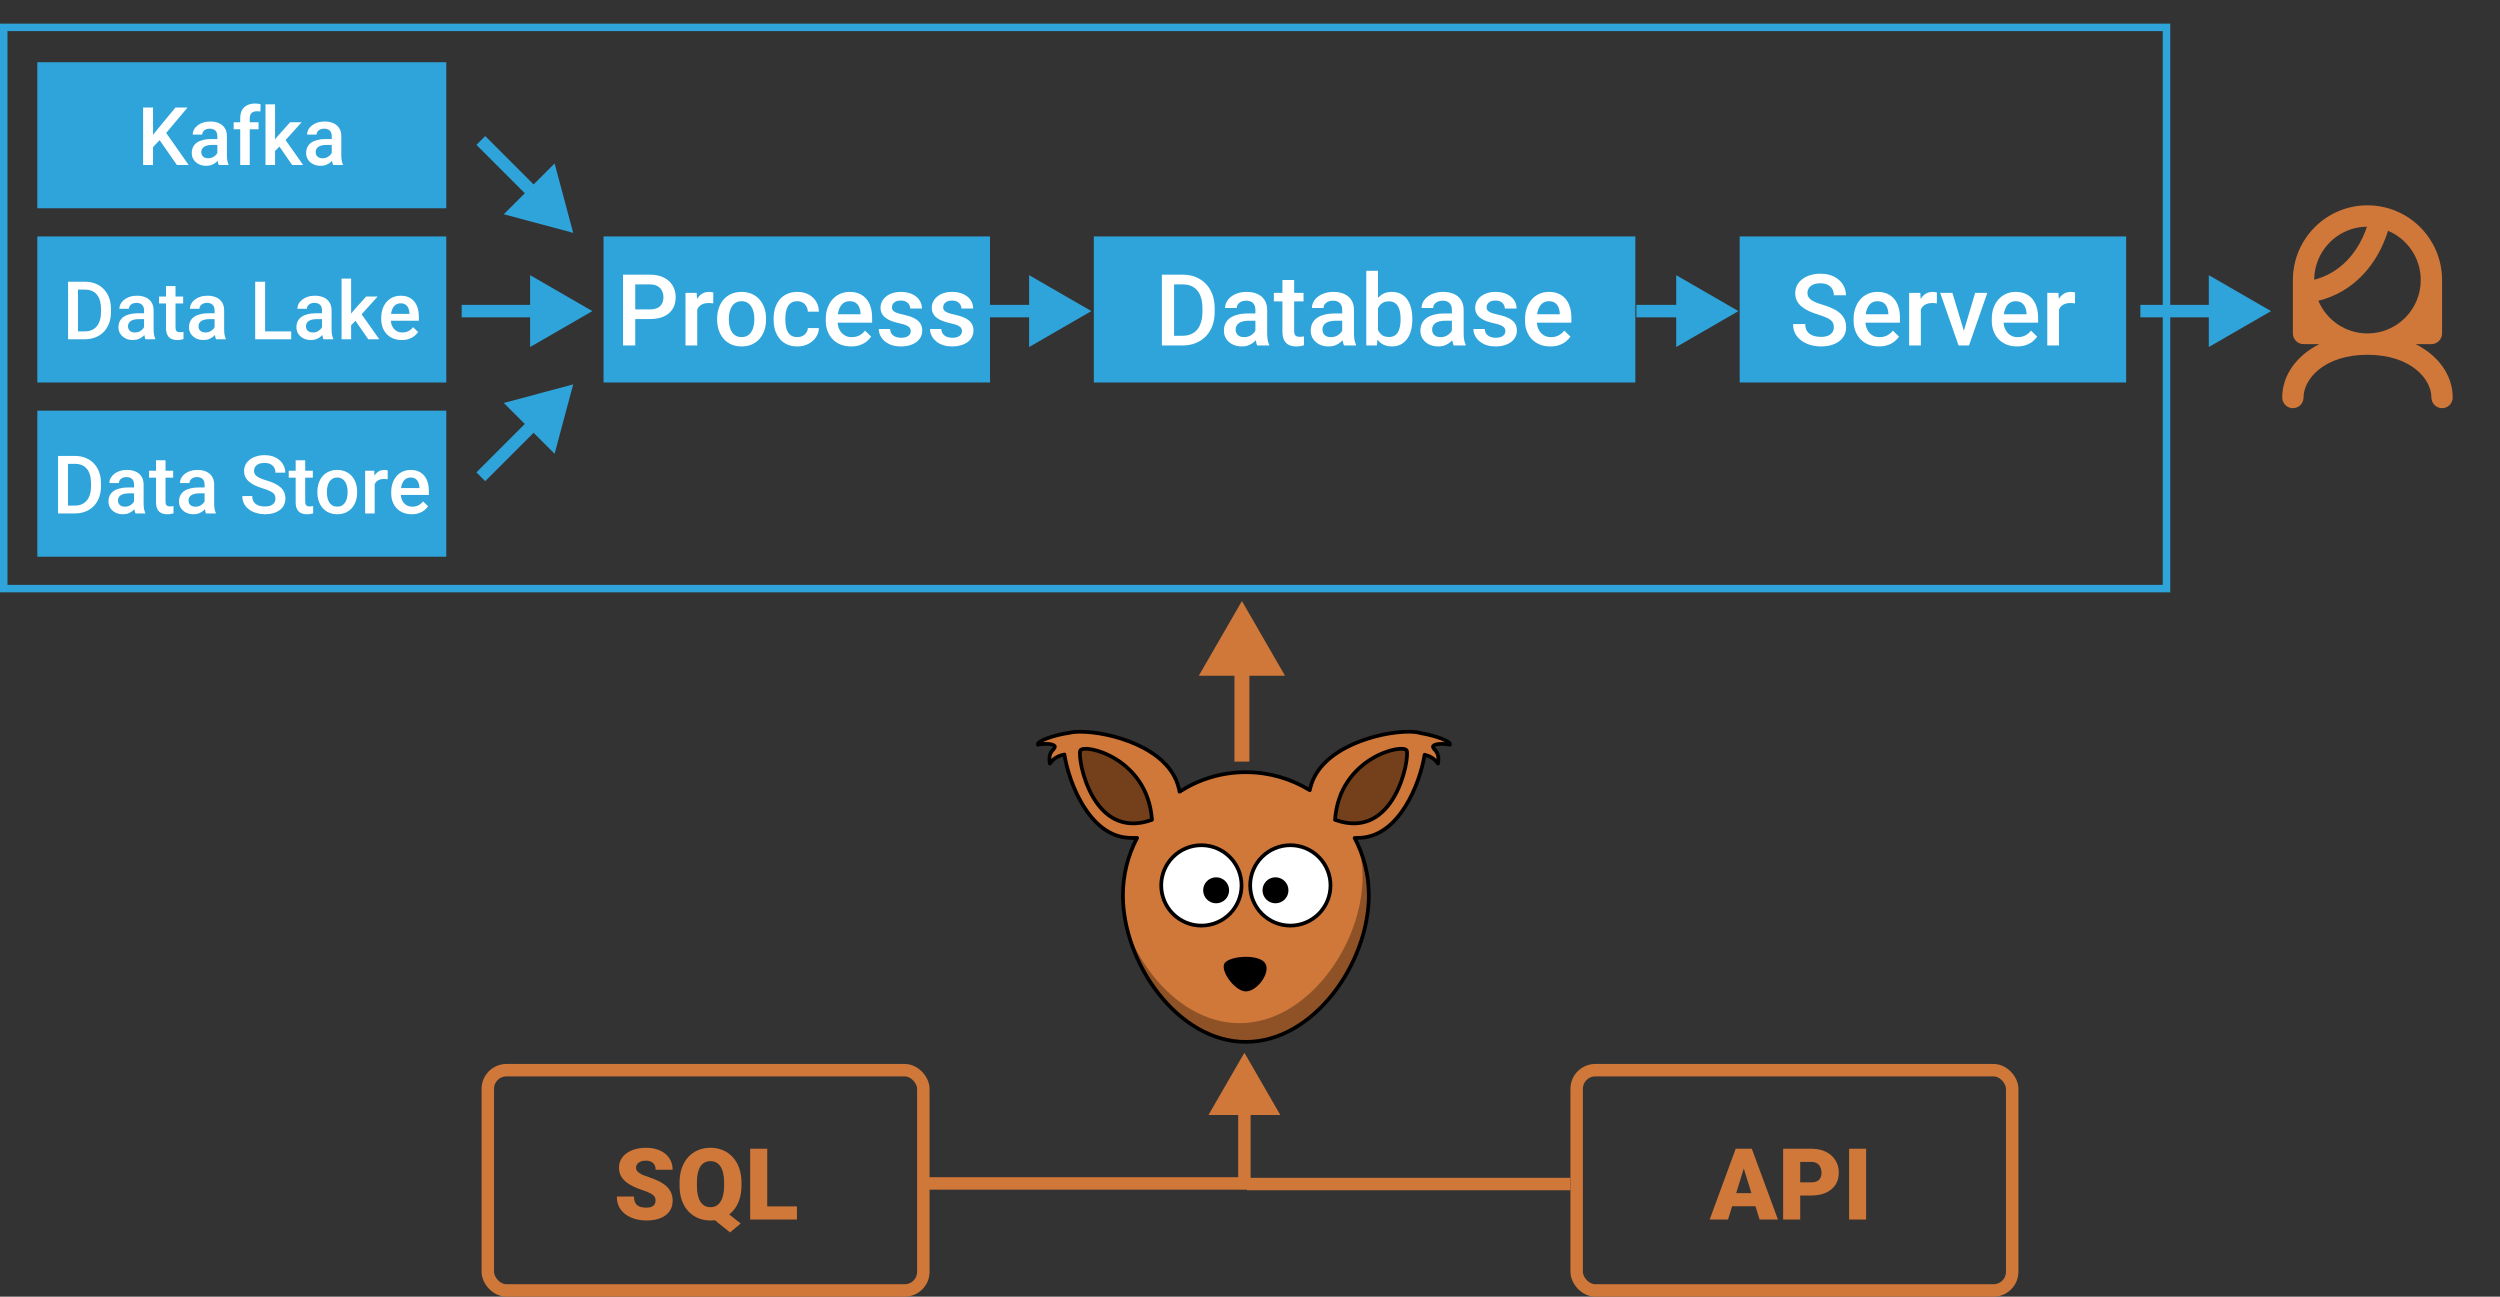<svg width="2009" height="1042" viewBox="0 0 2009 1042" fill="none" xmlns="http://www.w3.org/2000/svg">
<rect x="0" y="0" width="2009" height="1042" fill="#333333" stroke="none"/>
<rect x="1398" y="307.366" width="117.366" height="310.569" transform="rotate(-90 1398 307.366)" fill="#2FA4DA"/>
<path d="M1473.68 262.963C1473.68 261.791 1473.49 260.749 1473.13 259.838C1472.79 258.926 1472.18 258.093 1471.29 257.338C1470.41 256.583 1469.16 255.854 1467.54 255.15C1465.95 254.421 1463.92 253.679 1461.45 252.924C1458.74 252.09 1456.24 251.166 1453.95 250.15C1451.68 249.109 1449.7 247.911 1448.01 246.557C1446.32 245.176 1445 243.601 1444.07 241.83C1443.13 240.033 1442.66 237.963 1442.66 235.619C1442.66 233.301 1443.14 231.192 1444.1 229.291C1445.09 227.39 1446.49 225.749 1448.28 224.369C1450.11 222.963 1452.26 221.882 1454.73 221.127C1457.2 220.346 1459.94 219.955 1462.93 219.955C1467.15 219.955 1470.78 220.736 1473.83 222.299C1476.9 223.861 1479.26 225.958 1480.9 228.588C1482.57 231.218 1483.4 234.122 1483.4 237.299H1473.68C1473.68 235.424 1473.27 233.77 1472.46 232.338C1471.68 230.88 1470.49 229.734 1468.87 228.9C1467.28 228.067 1465.26 227.65 1462.82 227.65C1460.5 227.65 1458.57 228.002 1457.03 228.705C1455.5 229.408 1454.35 230.359 1453.6 231.557C1452.84 232.755 1452.46 234.109 1452.46 235.619C1452.46 236.687 1452.71 237.663 1453.21 238.549C1453.7 239.408 1454.46 240.215 1455.47 240.971C1456.49 241.7 1457.76 242.39 1459.3 243.041C1460.84 243.692 1462.65 244.317 1464.73 244.916C1467.88 245.854 1470.63 246.895 1472.97 248.041C1475.32 249.161 1477.27 250.437 1478.83 251.869C1480.39 253.301 1481.57 254.929 1482.35 256.752C1483.13 258.549 1483.52 260.593 1483.52 262.885C1483.52 265.281 1483.04 267.442 1482.07 269.369C1481.11 271.27 1479.73 272.898 1477.93 274.252C1476.16 275.58 1474.03 276.609 1471.53 277.338C1469.05 278.041 1466.29 278.393 1463.25 278.393C1460.51 278.393 1457.82 278.028 1455.16 277.299C1452.53 276.57 1450.13 275.463 1447.97 273.979C1445.81 272.468 1444.09 270.593 1442.82 268.354C1441.54 266.088 1440.9 263.445 1440.9 260.424H1450.71C1450.71 262.273 1451.02 263.848 1451.64 265.15C1452.3 266.452 1453.19 267.52 1454.34 268.354C1455.49 269.161 1456.81 269.76 1458.32 270.15C1459.86 270.541 1461.5 270.736 1463.25 270.736C1465.54 270.736 1467.45 270.411 1468.99 269.76C1470.55 269.109 1471.72 268.197 1472.5 267.025C1473.28 265.854 1473.68 264.499 1473.68 262.963ZM1509.89 278.393C1506.76 278.393 1503.94 277.885 1501.41 276.869C1498.91 275.827 1496.77 274.382 1495 272.533C1493.26 270.684 1491.92 268.51 1490.98 266.01C1490.04 263.51 1489.57 260.814 1489.57 257.924L1489.57 256.361C1489.57 253.054 1490.06 250.059 1491.02 247.377C1491.98 244.695 1493.32 242.403 1495.04 240.502C1496.76 238.575 1498.79 237.104 1501.14 236.088C1503.48 235.072 1506.02 234.564 1508.75 234.564C1511.77 234.564 1514.42 235.072 1516.68 236.088C1518.95 237.104 1520.82 238.536 1522.31 240.385C1523.82 242.208 1524.94 244.382 1525.67 246.908C1526.42 249.434 1526.8 252.221 1526.8 255.268L1526.8 259.291H1494.14L1494.14 252.533H1517.5L1517.5 251.791C1517.45 250.098 1517.11 248.51 1516.49 247.025C1515.89 245.541 1514.96 244.343 1513.71 243.432C1512.46 242.52 1510.8 242.064 1508.71 242.064C1507.15 242.064 1505.76 242.403 1504.53 243.08C1503.34 243.731 1502.33 244.682 1501.53 245.932C1500.72 247.182 1500.09 248.692 1499.65 250.463C1499.24 252.208 1499.03 254.174 1499.03 256.361L1499.03 257.924C1499.03 259.773 1499.27 261.492 1499.77 263.08C1500.29 264.643 1501.05 266.01 1502.03 267.182C1503.02 268.354 1504.22 269.278 1505.63 269.955C1507.03 270.606 1508.64 270.932 1510.43 270.932C1512.7 270.932 1514.72 270.476 1516.49 269.564C1518.26 268.653 1519.8 267.364 1521.1 265.697L1526.06 270.502C1525.15 271.83 1523.96 273.106 1522.5 274.33C1521.05 275.528 1519.26 276.505 1517.15 277.26C1515.07 278.015 1512.65 278.393 1509.89 278.393ZM1543.6 243.393L1543.6 277.611L1534.18 277.611L1534.18 235.346H1543.17L1543.6 243.393ZM1556.53 235.072L1556.45 243.822C1555.88 243.718 1555.25 243.64 1554.57 243.588C1553.92 243.536 1553.27 243.51 1552.62 243.51C1551.01 243.51 1549.59 243.744 1548.36 244.213C1547.14 244.656 1546.11 245.307 1545.28 246.166C1544.47 246.999 1543.84 248.015 1543.4 249.213C1542.96 250.411 1542.7 251.752 1542.62 253.236L1540.47 253.393C1540.47 250.736 1540.73 248.275 1541.25 246.01C1541.77 243.744 1542.56 241.752 1543.6 240.033C1544.66 238.314 1545.99 236.973 1547.58 236.01C1549.2 235.046 1551.06 234.564 1553.17 234.564C1553.74 234.564 1554.35 234.617 1555 234.721C1555.68 234.825 1556.19 234.942 1556.53 235.072ZM1576.88 270.15L1587.23 235.346H1597L1582.31 277.611H1576.21L1576.88 270.15ZM1568.95 235.346L1579.5 270.307L1580 277.611H1573.91L1559.14 235.346H1568.95ZM1620.9 278.393C1617.78 278.393 1614.95 277.885 1612.43 276.869C1609.93 275.827 1607.79 274.382 1606.02 272.533C1604.27 270.684 1602.93 268.51 1602 266.01C1601.06 263.51 1600.59 260.814 1600.59 257.924L1600.59 256.361C1600.59 253.054 1601.07 250.059 1602.03 247.377C1603 244.695 1604.34 242.403 1606.06 240.502C1607.78 238.575 1609.81 237.104 1612.15 236.088C1614.5 235.072 1617.03 234.564 1619.77 234.564C1622.79 234.564 1625.43 235.072 1627.7 236.088C1629.96 237.104 1631.84 238.536 1633.32 240.385C1634.83 242.208 1635.95 244.382 1636.68 246.908C1637.44 249.434 1637.82 252.221 1637.82 255.268L1637.82 259.291H1605.16L1605.16 252.533H1628.52L1628.52 251.791C1628.47 250.098 1628.13 248.51 1627.5 247.025C1626.9 245.541 1625.98 244.343 1624.73 243.432C1623.48 242.52 1621.81 242.064 1619.73 242.064C1618.17 242.064 1616.77 242.403 1615.55 243.08C1614.35 243.731 1613.35 244.682 1612.54 245.932C1611.74 247.182 1611.11 248.692 1610.67 250.463C1610.25 252.208 1610.04 254.174 1610.04 256.361L1610.04 257.924C1610.04 259.773 1610.29 261.492 1610.78 263.08C1611.31 264.643 1612.06 266.01 1613.05 267.182C1614.04 268.354 1615.24 269.278 1616.64 269.955C1618.05 270.606 1619.65 270.932 1621.45 270.932C1623.71 270.932 1625.73 270.476 1627.5 269.564C1629.27 268.653 1630.81 267.364 1632.11 265.697L1637.07 270.502C1636.16 271.83 1634.98 273.106 1633.52 274.33C1632.06 275.528 1630.28 276.505 1628.17 277.26C1626.08 278.015 1623.66 278.393 1620.9 278.393ZM1654.61 243.393L1654.61 277.611H1645.2L1645.2 235.346H1654.18L1654.61 243.393ZM1667.54 235.072L1667.46 243.822C1666.89 243.718 1666.27 243.64 1665.59 243.588C1664.94 243.536 1664.29 243.51 1663.64 243.51C1662.02 243.51 1660.6 243.744 1659.38 244.213C1658.15 244.656 1657.13 245.307 1656.29 246.166C1655.49 246.999 1654.86 248.015 1654.42 249.213C1653.97 250.411 1653.71 251.752 1653.64 253.236L1651.49 253.393C1651.49 250.736 1651.75 248.275 1652.27 246.01C1652.79 243.744 1653.57 241.752 1654.61 240.033C1655.68 238.314 1657.01 236.973 1658.6 236.01C1660.21 235.046 1662.07 234.564 1664.18 234.564C1664.76 234.564 1665.37 234.617 1666.02 234.721C1666.7 234.825 1667.2 234.942 1667.54 235.072Z" fill="white"/>
<rect x="485" y="307.366" width="117.366" height="310.569" transform="rotate(-90 485 307.366)" fill="#2FA4DA"/>
<path d="M522.277 256.4H507.472L507.472 248.627H522.277C524.855 248.627 526.938 248.21 528.527 247.377C530.115 246.544 531.274 245.398 532.003 243.939C532.759 242.455 533.136 240.762 533.136 238.861C533.136 237.064 532.759 235.385 532.003 233.822C531.274 232.234 530.115 230.958 528.527 229.994C526.938 229.031 524.855 228.549 522.277 228.549H510.48L510.48 277.611H500.675L500.675 220.736H522.277C526.678 220.736 530.415 221.518 533.488 223.08C536.587 224.617 538.943 226.752 540.558 229.486C542.173 232.195 542.98 235.294 542.98 238.783C542.98 242.455 542.173 245.606 540.558 248.236C538.943 250.867 536.587 252.885 533.488 254.291C530.415 255.697 526.678 256.4 522.277 256.4ZM560.285 243.393L560.285 277.611H550.871L550.871 235.346L559.855 235.346L560.285 243.393ZM573.214 235.072L573.136 243.822C572.563 243.718 571.938 243.64 571.261 243.588C570.61 243.536 569.959 243.51 569.308 243.51C567.693 243.51 566.274 243.744 565.05 244.213C563.826 244.656 562.798 245.307 561.964 246.166C561.157 246.999 560.532 248.015 560.089 249.213C559.647 250.411 559.386 251.752 559.308 253.236L557.16 253.393C557.16 250.736 557.42 248.275 557.941 246.01C558.462 243.744 559.243 241.752 560.285 240.033C561.352 238.314 562.68 236.973 564.269 236.01C565.884 235.046 567.746 234.564 569.855 234.564C570.428 234.564 571.04 234.617 571.691 234.721C572.368 234.825 572.876 234.942 573.214 235.072ZM576.3 256.947L576.3 256.049C576.3 253.002 576.743 250.176 577.628 247.572C578.514 244.942 579.79 242.663 581.456 240.736C583.149 238.783 585.206 237.273 587.628 236.205C590.076 235.111 592.837 234.564 595.91 234.564C599.009 234.564 601.769 235.111 604.191 236.205C606.639 237.273 608.709 238.783 610.402 240.736C612.095 242.663 613.384 244.942 614.269 247.572C615.154 250.176 615.597 253.002 615.597 256.049L615.597 256.947C615.597 259.994 615.154 262.82 614.269 265.424C613.384 268.028 612.095 270.307 610.402 272.26C608.709 274.187 606.652 275.697 604.23 276.791C601.808 277.859 599.061 278.393 595.988 278.393C592.889 278.393 590.115 277.859 587.667 276.791C585.246 275.697 583.188 274.187 581.496 272.26C579.803 270.307 578.514 268.028 577.628 265.424C576.743 262.82 576.3 259.994 576.3 256.947ZM585.714 256.049L585.714 256.947C585.714 258.848 585.91 260.645 586.3 262.338C586.691 264.031 587.303 265.515 588.136 266.791C588.97 268.067 590.037 269.07 591.339 269.799C592.641 270.528 594.191 270.893 595.988 270.893C597.733 270.893 599.243 270.528 600.519 269.799C601.821 269.07 602.889 268.067 603.722 266.791C604.555 265.515 605.167 264.031 605.558 262.338C605.975 260.645 606.183 258.848 606.183 256.947L606.183 256.049C606.183 254.174 605.975 252.403 605.558 250.736C605.167 249.044 604.542 247.546 603.683 246.244C602.85 244.942 601.782 243.926 600.48 243.197C599.204 242.442 597.68 242.064 595.91 242.064C594.139 242.064 592.602 242.442 591.3 243.197C590.024 243.926 588.97 244.942 588.136 246.244C587.303 247.546 586.691 249.044 586.3 250.736C585.91 252.403 585.714 254.174 585.714 256.049ZM640.753 270.893C642.29 270.893 643.67 270.593 644.894 269.994C646.144 269.369 647.147 268.51 647.902 267.416C648.683 266.322 649.113 265.059 649.191 263.627H658.058C658.006 266.361 657.199 268.848 655.636 271.088C654.074 273.327 652.003 275.111 649.425 276.439C646.847 277.742 643.996 278.393 640.871 278.393C637.641 278.393 634.829 277.846 632.433 276.752C630.037 275.632 628.045 274.096 626.456 272.143C624.868 270.189 623.67 267.937 622.863 265.385C622.081 262.833 621.691 260.098 621.691 257.182L621.691 255.814C621.691 252.898 622.081 250.163 622.863 247.611C623.67 245.033 624.868 242.768 626.456 240.814C628.045 238.861 630.037 237.338 632.433 236.244C634.829 235.124 637.628 234.564 640.831 234.564C644.217 234.564 647.186 235.242 649.738 236.596C652.29 237.924 654.295 239.786 655.753 242.182C657.238 244.551 658.006 247.312 658.058 250.463H649.191C649.113 248.9 648.722 247.494 648.019 246.244C647.342 244.968 646.378 243.952 645.128 243.197C643.904 242.442 642.433 242.064 640.714 242.064C638.813 242.064 637.238 242.455 635.988 243.236C634.738 243.992 633.761 245.033 633.058 246.361C632.355 247.663 631.847 249.135 631.535 250.775C631.248 252.39 631.105 254.07 631.105 255.814L631.105 257.182C631.105 258.926 631.248 260.619 631.535 262.26C631.821 263.9 632.316 265.372 633.019 266.674C633.748 267.95 634.738 268.979 635.988 269.76C637.238 270.515 638.826 270.893 640.753 270.893ZM683.917 278.393C680.792 278.393 677.967 277.885 675.441 276.869C672.941 275.827 670.805 274.382 669.035 272.533C667.29 270.684 665.949 268.51 665.011 266.01C664.074 263.51 663.605 260.814 663.605 257.924L663.605 256.361C663.605 253.054 664.087 250.059 665.05 247.377C666.014 244.695 667.355 242.403 669.074 240.502C670.792 238.575 672.824 237.104 675.167 236.088C677.511 235.072 680.05 234.564 682.785 234.564C685.805 234.564 688.449 235.072 690.714 236.088C692.98 237.104 694.855 238.536 696.339 240.385C697.85 242.208 698.97 244.382 699.699 246.908C700.454 249.434 700.831 252.221 700.831 255.268L700.831 259.291H668.175L668.175 252.533H691.535L691.535 251.791C691.483 250.098 691.144 248.51 690.519 247.025C689.92 245.541 688.996 244.343 687.746 243.432C686.496 242.52 684.829 242.064 682.746 242.064C681.183 242.064 679.79 242.403 678.566 243.08C677.368 243.731 676.365 244.682 675.558 245.932C674.751 247.182 674.126 248.692 673.683 250.463C673.266 252.208 673.058 254.174 673.058 256.361L673.058 257.924C673.058 259.773 673.305 261.492 673.8 263.08C674.321 264.643 675.076 266.01 676.066 267.182C677.055 268.354 678.253 269.278 679.66 269.955C681.066 270.606 682.667 270.932 684.464 270.932C686.73 270.932 688.748 270.476 690.519 269.564C692.29 268.653 693.826 267.364 695.128 265.697L700.089 270.502C699.178 271.83 697.993 273.106 696.535 274.33C695.076 275.528 693.292 276.505 691.183 277.26C689.1 278.015 686.678 278.393 683.917 278.393ZM731.886 266.166C731.886 265.229 731.652 264.382 731.183 263.627C730.714 262.846 729.816 262.143 728.488 261.518C727.186 260.893 725.259 260.32 722.706 259.799C720.467 259.304 718.41 258.718 716.535 258.041C714.686 257.338 713.097 256.492 711.769 255.502C710.441 254.512 709.412 253.34 708.683 251.986C707.954 250.632 707.589 249.07 707.589 247.299C707.589 245.58 707.967 243.952 708.722 242.416C709.477 240.88 710.558 239.525 711.964 238.354C713.371 237.182 715.076 236.257 717.081 235.58C719.113 234.903 721.378 234.564 723.878 234.564C727.42 234.564 730.454 235.163 732.98 236.361C735.532 237.533 737.485 239.135 738.839 241.166C740.193 243.171 740.871 245.437 740.871 247.963H731.456C731.456 246.843 731.17 245.801 730.597 244.838C730.05 243.848 729.217 243.054 728.097 242.455C726.977 241.83 725.571 241.518 723.878 241.518C722.264 241.518 720.923 241.778 719.855 242.299C718.813 242.794 718.032 243.445 717.511 244.252C717.016 245.059 716.769 245.945 716.769 246.908C716.769 247.611 716.899 248.249 717.16 248.822C717.446 249.369 717.915 249.877 718.566 250.346C719.217 250.788 720.102 251.205 721.222 251.596C722.368 251.986 723.8 252.364 725.519 252.729C728.748 253.406 731.522 254.278 733.839 255.346C736.183 256.387 737.98 257.742 739.23 259.408C740.48 261.049 741.105 263.132 741.105 265.658C741.105 267.533 740.701 269.252 739.894 270.814C739.113 272.351 737.967 273.692 736.456 274.838C734.946 275.958 733.136 276.83 731.027 277.455C728.943 278.08 726.6 278.393 723.996 278.393C720.167 278.393 716.925 277.715 714.269 276.361C711.613 274.981 709.595 273.223 708.214 271.088C706.86 268.926 706.183 266.687 706.183 264.369H715.285C715.389 266.114 715.871 267.507 716.73 268.549C717.615 269.564 718.709 270.307 720.011 270.775C721.339 271.218 722.706 271.439 724.113 271.439C725.805 271.439 727.225 271.218 728.371 270.775C729.516 270.307 730.389 269.682 730.988 268.9C731.587 268.093 731.886 267.182 731.886 266.166ZM773.058 266.166C773.058 265.229 772.824 264.382 772.355 263.627C771.886 262.846 770.988 262.143 769.66 261.518C768.358 260.893 766.43 260.32 763.878 259.799C761.639 259.304 759.581 258.718 757.706 258.041C755.858 257.338 754.269 256.492 752.941 255.502C751.613 254.512 750.584 253.34 749.855 251.986C749.126 250.632 748.761 249.07 748.761 247.299C748.761 245.58 749.139 243.952 749.894 242.416C750.649 240.88 751.73 239.525 753.136 238.354C754.542 237.182 756.248 236.257 758.253 235.58C760.285 234.903 762.55 234.564 765.05 234.564C768.592 234.564 771.626 235.163 774.152 236.361C776.704 237.533 778.657 239.135 780.011 241.166C781.365 243.171 782.042 245.437 782.042 247.963L772.628 247.963C772.628 246.843 772.342 245.801 771.769 244.838C771.222 243.848 770.389 243.054 769.269 242.455C768.149 241.83 766.743 241.518 765.05 241.518C763.436 241.518 762.095 241.778 761.027 242.299C759.985 242.794 759.204 243.445 758.683 244.252C758.188 245.059 757.941 245.945 757.941 246.908C757.941 247.611 758.071 248.249 758.331 248.822C758.618 249.369 759.087 249.877 759.738 250.346C760.389 250.788 761.274 251.205 762.394 251.596C763.54 251.986 764.972 252.364 766.691 252.729C769.92 253.406 772.693 254.278 775.011 255.346C777.355 256.387 779.152 257.742 780.402 259.408C781.652 261.049 782.277 263.132 782.277 265.658C782.277 267.533 781.873 269.252 781.066 270.814C780.285 272.351 779.139 273.692 777.628 274.838C776.118 275.958 774.308 276.83 772.199 277.455C770.115 278.08 767.772 278.393 765.167 278.393C761.339 278.393 758.097 277.715 755.441 276.361C752.785 274.981 750.766 273.223 749.386 271.088C748.032 268.926 747.355 266.687 747.355 264.369H756.456C756.561 266.114 757.042 267.507 757.902 268.549C758.787 269.564 759.881 270.307 761.183 270.775C762.511 271.218 763.878 271.439 765.285 271.439C766.977 271.439 768.397 271.218 769.542 270.775C770.688 270.307 771.561 269.682 772.16 268.9C772.759 268.093 773.058 267.182 773.058 266.166Z" fill="white"/>
<rect x="879" y="307.367" width="117.366" height="435.158" transform="rotate(-90 879 307.367)" fill="#2FA4DA"/>
<path d="M950.212 277.611H938.063L938.142 269.838H950.212C953.727 269.838 956.67 269.07 959.04 267.533C961.436 265.997 963.233 263.796 964.431 260.932C965.655 258.067 966.267 254.656 966.267 250.697L966.267 247.611C966.267 244.538 965.915 241.817 965.212 239.447C964.535 237.077 963.519 235.085 962.165 233.471C960.837 231.856 959.196 230.632 957.243 229.799C955.316 228.965 953.089 228.549 950.563 228.549L937.829 228.549L937.829 220.736L950.563 220.736C954.339 220.736 957.79 221.374 960.915 222.65C964.04 223.9 966.735 225.71 969.001 228.08C971.293 230.45 973.05 233.288 974.274 236.596C975.498 239.903 976.11 243.601 976.11 247.689L976.11 250.697C976.11 254.786 975.498 258.484 974.274 261.791C973.05 265.098 971.293 267.937 969.001 270.307C966.709 272.65 963.975 274.46 960.798 275.736C957.647 276.986 954.118 277.611 950.212 277.611ZM943.493 220.736L943.493 277.611H933.688L933.688 220.736L943.493 220.736ZM1008.84 269.135L1008.84 248.979C1008.84 247.468 1008.57 246.166 1008.02 245.072C1007.48 243.979 1006.64 243.132 1005.52 242.533C1004.43 241.934 1003.05 241.635 1001.38 241.635C999.847 241.635 998.519 241.895 997.399 242.416C996.28 242.937 995.407 243.64 994.782 244.525C994.157 245.411 993.845 246.413 993.845 247.533H984.47C984.47 245.867 984.873 244.252 985.681 242.689C986.488 241.127 987.66 239.734 989.196 238.51C990.733 237.286 992.569 236.322 994.704 235.619C996.839 234.916 999.235 234.564 1001.89 234.564C1005.07 234.564 1007.88 235.098 1010.33 236.166C1012.8 237.234 1014.74 238.848 1016.15 241.01C1017.58 243.145 1018.3 245.827 1018.3 249.057L1018.3 267.846C1018.3 269.773 1018.43 271.505 1018.69 273.041C1018.97 274.551 1019.38 275.867 1019.9 276.986L1019.9 277.611L1010.25 277.611C1009.81 276.596 1009.46 275.307 1009.2 273.744C1008.96 272.156 1008.84 270.619 1008.84 269.135ZM1010.21 251.908L1010.29 257.729H1003.53C1001.79 257.729 1000.25 257.898 998.923 258.236C997.595 258.549 996.488 259.018 995.602 259.643C994.717 260.268 994.053 261.023 993.61 261.908C993.168 262.794 992.946 263.796 992.946 264.916C992.946 266.036 993.207 267.064 993.727 268.002C994.248 268.913 995.004 269.63 995.993 270.15C997.009 270.671 998.233 270.932 999.665 270.932C1001.59 270.932 1003.27 270.541 1004.7 269.76C1006.16 268.952 1007.31 267.976 1008.14 266.83C1008.97 265.658 1009.42 264.551 1009.47 263.51L1012.52 267.689C1012.2 268.757 1011.67 269.903 1010.91 271.127C1010.16 272.351 1009.17 273.523 1007.95 274.643C1006.75 275.736 1005.3 276.635 1003.61 277.338C1001.94 278.041 1000.02 278.393 997.829 278.393C995.069 278.393 992.608 277.846 990.446 276.752C988.285 275.632 986.592 274.135 985.368 272.26C984.144 270.359 983.532 268.21 983.532 265.814C983.532 263.575 983.949 261.596 984.782 259.877C985.642 258.132 986.892 256.674 988.532 255.502C990.199 254.33 992.23 253.445 994.626 252.846C997.022 252.221 999.756 251.908 1002.83 251.908H1010.21ZM1047.52 235.346L1047.52 242.221L1023.69 242.221L1023.69 235.346L1047.52 235.346ZM1030.56 224.994L1039.98 224.994L1039.98 265.932C1039.98 267.234 1040.16 268.236 1040.52 268.939C1040.91 269.617 1041.45 270.072 1042.13 270.307C1042.8 270.541 1043.6 270.658 1044.51 270.658C1045.16 270.658 1045.78 270.619 1046.38 270.541C1046.98 270.463 1047.46 270.385 1047.83 270.307L1047.87 277.494C1047.09 277.729 1046.18 277.937 1045.13 278.119C1044.12 278.301 1042.95 278.393 1041.62 278.393C1039.46 278.393 1037.54 278.015 1035.88 277.26C1034.21 276.479 1032.91 275.215 1031.97 273.471C1031.03 271.726 1030.56 269.408 1030.56 266.518L1030.56 224.994ZM1078.61 269.135L1078.61 248.979C1078.61 247.468 1078.34 246.166 1077.79 245.072C1077.24 243.979 1076.41 243.132 1075.29 242.533C1074.2 241.934 1072.82 241.635 1071.15 241.635C1069.61 241.635 1068.28 241.895 1067.16 242.416C1066.05 242.937 1065.17 243.64 1064.55 244.525C1063.92 245.411 1063.61 246.413 1063.61 247.533H1054.24C1054.24 245.867 1054.64 244.252 1055.45 242.689C1056.25 241.127 1057.43 239.734 1058.96 238.51C1060.5 237.286 1062.33 236.322 1064.47 235.619C1066.61 234.916 1069 234.564 1071.66 234.564C1074.83 234.564 1077.65 235.098 1080.09 236.166C1082.57 237.234 1084.51 238.848 1085.91 241.01C1087.35 243.145 1088.06 245.827 1088.06 249.057L1088.06 267.846C1088.06 269.773 1088.19 271.505 1088.45 273.041C1088.74 274.551 1089.14 275.867 1089.66 276.986L1089.66 277.611H1080.02C1079.57 276.596 1079.22 275.307 1078.96 273.744C1078.73 272.156 1078.61 270.619 1078.61 269.135ZM1079.98 251.908L1080.06 257.729H1073.3C1071.55 257.729 1070.02 257.898 1068.69 258.236C1067.36 258.549 1066.25 259.018 1065.37 259.643C1064.48 260.268 1063.82 261.023 1063.38 261.908C1062.93 262.794 1062.71 263.796 1062.71 264.916C1062.71 266.036 1062.97 267.064 1063.49 268.002C1064.01 268.913 1064.77 269.63 1065.76 270.15C1066.77 270.671 1068 270.932 1069.43 270.932C1071.36 270.932 1073.04 270.541 1074.47 269.76C1075.93 268.952 1077.07 267.976 1077.91 266.83C1078.74 265.658 1079.18 264.551 1079.24 263.51L1082.28 267.689C1081.97 268.757 1081.44 269.903 1080.68 271.127C1079.93 272.351 1078.94 273.523 1077.71 274.643C1076.51 275.736 1075.07 276.635 1073.38 277.338C1071.71 278.041 1069.78 278.393 1067.59 278.393C1064.83 278.393 1062.37 277.846 1060.21 276.752C1058.05 275.632 1056.36 274.135 1055.13 272.26C1053.91 270.359 1053.3 268.21 1053.3 265.814C1053.3 263.575 1053.71 261.596 1054.55 259.877C1055.41 258.132 1056.66 256.674 1058.3 255.502C1059.96 254.33 1062 253.445 1064.39 252.846C1066.79 252.221 1069.52 251.908 1072.59 251.908H1079.98ZM1097.95 217.611H1107.36L1107.36 268.588L1106.46 277.611H1097.95L1097.95 217.611ZM1134.94 256.088L1134.94 256.908C1134.94 260.033 1134.59 262.911 1133.88 265.541C1133.21 268.145 1132.16 270.411 1130.76 272.338C1129.38 274.265 1127.66 275.762 1125.6 276.83C1123.57 277.872 1121.21 278.393 1118.53 278.393C1115.9 278.393 1113.61 277.898 1111.66 276.908C1109.7 275.919 1108.06 274.512 1106.74 272.689C1105.43 270.867 1104.38 268.692 1103.57 266.166C1102.76 263.64 1102.19 260.854 1101.85 257.807L1101.85 255.189C1102.19 252.117 1102.76 249.33 1103.57 246.83C1104.38 244.304 1105.43 242.13 1106.74 240.307C1108.06 238.458 1109.69 237.038 1111.62 236.049C1113.57 235.059 1115.85 234.564 1118.45 234.564C1121.16 234.564 1123.55 235.085 1125.6 236.127C1127.69 237.169 1129.42 238.653 1130.8 240.58C1132.18 242.481 1133.21 244.747 1133.88 247.377C1134.59 250.007 1134.94 252.911 1134.94 256.088ZM1125.52 256.908L1125.52 256.088C1125.52 254.187 1125.37 252.403 1125.06 250.736C1124.74 249.044 1124.22 247.559 1123.49 246.283C1122.79 245.007 1121.83 244.005 1120.6 243.275C1119.4 242.52 1117.91 242.143 1116.11 242.143C1114.44 242.143 1113.01 242.429 1111.81 243.002C1110.62 243.575 1109.61 244.356 1108.81 245.346C1108 246.335 1107.36 247.481 1106.89 248.783C1106.45 250.085 1106.15 251.492 1105.99 253.002L1105.99 260.072C1106.23 262.025 1106.72 263.822 1107.48 265.463C1108.26 267.077 1109.35 268.38 1110.76 269.369C1112.16 270.333 1113.97 270.814 1116.19 270.814C1117.93 270.814 1119.4 270.463 1120.6 269.76C1121.8 269.057 1122.75 268.08 1123.45 266.83C1124.18 265.554 1124.7 264.07 1125.02 262.377C1125.36 260.684 1125.52 258.861 1125.52 256.908ZM1166.74 269.135L1166.74 248.979C1166.74 247.468 1166.46 246.166 1165.91 245.072C1165.37 243.979 1164.53 243.132 1163.41 242.533C1162.32 241.934 1160.94 241.635 1159.27 241.635C1157.74 241.635 1156.41 241.895 1155.29 242.416C1154.17 242.937 1153.3 243.64 1152.67 244.525C1152.05 245.411 1151.74 246.413 1151.74 247.533H1142.36C1142.36 245.867 1142.76 244.252 1143.57 242.689C1144.38 241.127 1145.55 239.734 1147.09 238.51C1148.62 237.286 1150.46 236.322 1152.59 235.619C1154.73 234.916 1157.13 234.564 1159.78 234.564C1162.96 234.564 1165.77 235.098 1168.22 236.166C1170.69 237.234 1172.63 238.848 1174.04 241.01C1175.47 243.145 1176.19 245.827 1176.19 249.057L1176.19 267.846C1176.19 269.773 1176.32 271.505 1176.58 273.041C1176.87 274.551 1177.27 275.867 1177.79 276.986L1177.79 277.611H1168.14C1167.7 276.596 1167.35 275.307 1167.09 273.744C1166.85 272.156 1166.74 270.619 1166.74 269.135ZM1168.1 251.908L1168.18 257.729H1161.42C1159.68 257.729 1158.14 257.898 1156.81 258.236C1155.49 258.549 1154.38 259.018 1153.49 259.643C1152.61 260.268 1151.94 261.023 1151.5 261.908C1151.06 262.794 1150.84 263.796 1150.84 264.916C1150.84 266.036 1151.1 267.064 1151.62 268.002C1152.14 268.913 1152.89 269.63 1153.88 270.15C1154.9 270.671 1156.12 270.932 1157.56 270.932C1159.48 270.932 1161.16 270.541 1162.59 269.76C1164.05 268.952 1165.2 267.976 1166.03 266.83C1166.87 265.658 1167.31 264.551 1167.36 263.51L1170.41 267.689C1170.09 268.757 1169.56 269.903 1168.81 271.127C1168.05 272.351 1167.06 273.523 1165.84 274.643C1164.64 275.736 1163.19 276.635 1161.5 277.338C1159.83 278.041 1157.91 278.393 1155.72 278.393C1152.96 278.393 1150.5 277.846 1148.34 276.752C1146.18 275.632 1144.48 274.135 1143.26 272.26C1142.03 270.359 1141.42 268.21 1141.42 265.814C1141.42 263.575 1141.84 261.596 1142.67 259.877C1143.53 258.132 1144.78 256.674 1146.42 255.502C1148.09 254.33 1150.12 253.445 1152.52 252.846C1154.91 252.221 1157.65 251.908 1160.72 251.908H1168.1ZM1209.74 266.166C1209.74 265.229 1209.51 264.382 1209.04 263.627C1208.57 262.846 1207.67 262.143 1206.34 261.518C1205.04 260.893 1203.12 260.32 1200.56 259.799C1198.32 259.304 1196.27 258.718 1194.39 258.041C1192.54 257.338 1190.95 256.492 1189.63 255.502C1188.3 254.512 1187.27 253.34 1186.54 251.986C1185.81 250.632 1185.45 249.07 1185.45 247.299C1185.45 245.58 1185.82 243.952 1186.58 242.416C1187.33 240.88 1188.41 239.525 1189.82 238.354C1191.23 237.182 1192.93 236.257 1194.94 235.58C1196.97 234.903 1199.24 234.564 1201.74 234.564C1205.28 234.564 1208.31 235.163 1210.84 236.361C1213.39 237.533 1215.34 239.135 1216.7 241.166C1218.05 243.171 1218.73 245.437 1218.73 247.963H1209.31C1209.31 246.843 1209.03 245.801 1208.45 244.838C1207.91 243.848 1207.07 243.054 1205.95 242.455C1204.83 241.83 1203.43 241.518 1201.74 241.518C1200.12 241.518 1198.78 241.778 1197.71 242.299C1196.67 242.794 1195.89 243.445 1195.37 244.252C1194.87 245.059 1194.63 245.945 1194.63 246.908C1194.63 247.611 1194.76 248.249 1195.02 248.822C1195.3 249.369 1195.77 249.877 1196.42 250.346C1197.07 250.788 1197.96 251.205 1199.08 251.596C1200.22 251.986 1201.66 252.364 1203.38 252.729C1206.61 253.406 1209.38 254.278 1211.7 255.346C1214.04 256.387 1215.84 257.742 1217.09 259.408C1218.34 261.049 1218.96 263.132 1218.96 265.658C1218.96 267.533 1218.56 269.252 1217.75 270.814C1216.97 272.351 1215.82 273.692 1214.31 274.838C1212.8 275.958 1210.99 276.83 1208.88 277.455C1206.8 278.08 1204.46 278.393 1201.85 278.393C1198.02 278.393 1194.78 277.715 1192.13 276.361C1189.47 274.981 1187.45 273.223 1186.07 271.088C1184.72 268.926 1184.04 266.687 1184.04 264.369L1193.14 264.369C1193.25 266.114 1193.73 267.507 1194.59 268.549C1195.47 269.564 1196.57 270.307 1197.87 270.775C1199.2 271.218 1200.56 271.439 1201.97 271.439C1203.66 271.439 1205.08 271.218 1206.23 270.775C1207.37 270.307 1208.25 269.682 1208.84 268.9C1209.44 268.093 1209.74 267.182 1209.74 266.166ZM1245.84 278.393C1242.71 278.393 1239.89 277.885 1237.36 276.869C1234.86 275.827 1232.72 274.382 1230.95 272.533C1229.21 270.684 1227.87 268.51 1226.93 266.01C1225.99 263.51 1225.52 260.814 1225.52 257.924L1225.52 256.361C1225.52 253.054 1226.01 250.059 1226.97 247.377C1227.93 244.695 1229.27 242.403 1230.99 240.502C1232.71 238.575 1234.74 237.104 1237.09 236.088C1239.43 235.072 1241.97 234.564 1244.7 234.564C1247.72 234.564 1250.37 235.072 1252.63 236.088C1254.9 237.104 1256.77 238.536 1258.26 240.385C1259.77 242.208 1260.89 244.382 1261.62 246.908C1262.37 249.434 1262.75 252.221 1262.75 255.268L1262.75 259.291H1230.09L1230.09 252.533H1253.45L1253.45 251.791C1253.4 250.098 1253.06 248.51 1252.44 247.025C1251.84 245.541 1250.91 244.343 1249.66 243.432C1248.41 242.52 1246.75 242.064 1244.66 242.064C1243.1 242.064 1241.71 242.403 1240.49 243.08C1239.29 243.731 1238.28 244.682 1237.48 245.932C1236.67 247.182 1236.05 248.692 1235.6 250.463C1235.19 252.208 1234.98 254.174 1234.98 256.361L1234.98 257.924C1234.98 259.773 1235.22 261.492 1235.72 263.08C1236.24 264.643 1237 266.01 1237.99 267.182C1238.97 268.354 1240.17 269.278 1241.58 269.955C1242.99 270.606 1244.59 270.932 1246.38 270.932C1248.65 270.932 1250.67 270.476 1252.44 269.564C1254.21 268.653 1255.75 267.364 1257.05 265.697L1262.01 270.502C1261.1 271.83 1259.91 273.106 1258.45 274.33C1257 275.528 1255.21 276.505 1253.1 277.26C1251.02 278.015 1248.6 278.393 1245.84 278.393Z" fill="white"/>
<rect x="30" y="167.367" width="117.366" height="328.626" transform="rotate(-90 30 167.367)" fill="#2FA4DA"/>
<path d="M122.965 86.4L122.965 132.611H114.999L114.999 86.4H122.965ZM150.736 86.4L132.011 108.649L121.346 119.948L119.95 112.045L127.567 102.65L141.024 86.4H150.736ZM142.167 132.611L126.964 110.712L132.455 105.285L151.625 132.611H142.167ZM174.667 125.724L174.667 109.347C174.667 108.12 174.445 107.062 174 106.173C173.556 105.285 172.879 104.597 171.969 104.11C171.08 103.624 169.959 103.38 168.605 103.38C167.356 103.38 166.277 103.592 165.367 104.015C164.458 104.438 163.749 105.01 163.241 105.729C162.733 106.448 162.479 107.263 162.479 108.173H154.862C154.862 106.819 155.19 105.507 155.846 104.237C156.502 102.968 157.454 101.836 158.702 100.841C159.951 99.847 161.443 99.064 163.178 98.493C164.913 97.921 166.859 97.636 169.017 97.636C171.599 97.636 173.884 98.07 175.873 98.937C177.883 99.805 179.459 101.116 180.602 102.873C181.766 104.608 182.347 106.787 182.347 109.411L182.347 124.677C182.347 126.243 182.453 127.65 182.665 128.898C182.898 130.125 183.226 131.194 183.649 132.104L183.649 132.611H175.809C175.45 131.786 175.164 130.739 174.952 129.469C174.762 128.179 174.667 126.93 174.667 125.724ZM175.778 111.728L175.841 116.457H170.35C168.933 116.457 167.684 116.594 166.605 116.869C165.526 117.123 164.627 117.504 163.908 118.012C163.188 118.52 162.649 119.133 162.289 119.853C161.929 120.572 161.749 121.387 161.749 122.296C161.749 123.206 161.961 124.042 162.384 124.804C162.807 125.544 163.421 126.126 164.225 126.549C165.05 126.972 166.045 127.184 167.208 127.184C168.774 127.184 170.139 126.867 171.303 126.232C172.487 125.576 173.418 124.783 174.096 123.852C174.773 122.899 175.132 122 175.175 121.154L177.65 124.55C177.396 125.417 176.963 126.348 176.349 127.343C175.735 128.337 174.931 129.289 173.937 130.199C172.964 131.088 171.789 131.818 170.414 132.389C169.06 132.96 167.494 133.246 165.717 133.246C163.474 133.246 161.474 132.802 159.718 131.913C157.962 131.003 156.587 129.787 155.592 128.263C154.598 126.719 154.1 124.973 154.1 123.026C154.1 121.207 154.439 119.599 155.116 118.202C155.814 116.785 156.83 115.6 158.163 114.647C159.517 113.695 161.167 112.976 163.114 112.489C165.061 111.981 167.282 111.728 169.779 111.728H175.778ZM200.692 132.611H193.043L193.043 94.97C193.043 92.409 193.519 90.262 194.471 88.527C195.445 86.771 196.831 85.448 198.629 84.56C200.428 83.65 202.554 83.195 205.009 83.195C205.77 83.195 206.521 83.248 207.262 83.353C208.003 83.438 208.722 83.576 209.42 83.766L209.23 89.669C208.807 89.564 208.341 89.49 207.833 89.447C207.347 89.405 206.818 89.384 206.246 89.384C205.083 89.384 204.078 89.606 203.231 90.05C202.406 90.474 201.771 91.098 201.327 91.923C200.904 92.748 200.692 93.764 200.692 94.97L200.692 132.611ZM207.77 98.27L207.77 103.856H187.775L187.775 98.27H207.77ZM221.036 83.861L221.036 132.611H213.356L213.356 83.861L221.036 83.861ZM242.365 98.27L227.416 114.838L219.227 123.217L217.228 116.742L223.417 109.093L233.129 98.27H242.365ZM234.779 132.611L223.639 116.488L228.463 111.125L243.634 132.611H234.779ZM266.581 125.724L266.581 109.347C266.581 108.12 266.359 107.062 265.914 106.173C265.47 105.285 264.793 104.597 263.883 104.11C262.994 103.624 261.873 103.38 260.519 103.38C259.27 103.38 258.191 103.592 257.282 104.015C256.372 104.438 255.663 105.01 255.155 105.729C254.647 106.448 254.393 107.263 254.393 108.173H246.776C246.776 106.819 247.104 105.507 247.76 104.237C248.416 102.968 249.368 101.836 250.617 100.841C251.865 99.847 253.357 99.064 255.092 98.493C256.827 97.921 258.773 97.636 260.931 97.636C263.513 97.636 265.798 98.07 267.787 98.937C269.797 99.805 271.373 101.116 272.516 102.873C273.68 104.608 274.262 106.787 274.262 109.411L274.262 124.677C274.262 126.243 274.367 127.65 274.579 128.898C274.812 130.125 275.14 131.194 275.563 132.104L275.563 132.611H267.723C267.364 131.786 267.078 130.739 266.867 129.469C266.676 128.179 266.581 126.93 266.581 125.724ZM267.692 111.728L267.755 116.457H262.264C260.847 116.457 259.598 116.594 258.519 116.869C257.44 117.123 256.541 117.504 255.822 118.012C255.102 118.52 254.563 119.133 254.203 119.853C253.843 120.572 253.663 121.387 253.663 122.296C253.663 123.206 253.875 124.042 254.298 124.804C254.721 125.544 255.335 126.126 256.139 126.549C256.964 126.972 257.959 127.184 259.122 127.184C260.688 127.184 262.053 126.867 263.217 126.232C264.401 125.576 265.332 124.783 266.01 123.852C266.687 122.899 267.046 122 267.089 121.154L269.564 124.55C269.31 125.417 268.877 126.348 268.263 127.343C267.649 128.337 266.845 129.289 265.851 130.199C264.878 131.088 263.703 131.818 262.328 132.389C260.974 132.96 259.408 133.246 257.631 133.246C255.388 133.246 253.388 132.802 251.632 131.913C249.876 131.003 248.501 129.787 247.506 128.263C246.512 126.719 246.014 124.973 246.014 123.026C246.014 121.207 246.353 119.599 247.03 118.202C247.728 116.785 248.744 115.6 250.077 114.647C251.431 113.695 253.082 112.976 255.028 112.489C256.975 111.981 259.196 111.728 261.693 111.728H267.692Z" fill="white"/>
<rect x="30" y="307.367" width="117.366" height="328.626" transform="rotate(-90 30 307.367)" fill="#2FA4DA"/>
<path d="M68.121 272.611H58.251L58.314 266.295H68.121C70.978 266.295 73.369 265.671 75.294 264.423C77.241 263.174 78.701 261.387 79.674 259.059C80.669 256.732 81.166 253.96 81.166 250.744L81.166 248.236C81.166 245.74 80.88 243.528 80.309 241.603C79.759 239.678 78.934 238.059 77.833 236.747C76.754 235.435 75.421 234.441 73.834 233.764C72.269 233.087 70.459 232.748 68.407 232.748H58.06L58.06 226.4H68.407C71.475 226.4 74.279 226.919 76.818 227.956C79.357 228.971 81.547 230.442 83.388 232.367C85.249 234.293 86.678 236.599 87.672 239.286C88.667 241.973 89.164 244.978 89.164 248.3L89.164 250.744C89.164 254.066 88.667 257.07 87.672 259.757C86.678 262.444 85.249 264.751 83.388 266.676C81.525 268.581 79.304 270.051 76.722 271.088C74.162 272.104 71.295 272.611 68.121 272.611ZM62.662 226.4L62.662 272.611H54.696L54.696 226.4H62.662ZM115.761 265.724L115.761 249.347C115.761 248.12 115.538 247.062 115.094 246.173C114.65 245.285 113.973 244.597 113.063 244.11C112.174 243.624 111.053 243.38 109.699 243.38C108.45 243.38 107.371 243.592 106.461 244.015C105.551 244.438 104.843 245.01 104.335 245.729C103.827 246.448 103.573 247.263 103.573 248.173L95.956 248.173C95.956 246.819 96.284 245.507 96.94 244.237C97.596 242.968 98.548 241.836 99.796 240.841C101.045 239.847 102.536 239.064 104.271 238.493C106.006 237.921 107.953 237.636 110.111 237.636C112.693 237.636 114.978 238.069 116.967 238.937C118.977 239.805 120.553 241.116 121.696 242.873C122.859 244.608 123.441 246.787 123.441 249.411L123.441 264.677C123.441 266.243 123.547 267.65 123.759 268.898C123.991 270.125 124.319 271.194 124.742 272.104L124.742 272.611H116.903C116.543 271.786 116.258 270.739 116.046 269.469C115.856 268.179 115.761 266.93 115.761 265.724ZM116.871 251.728L116.935 256.457H111.444C110.026 256.457 108.778 256.594 107.699 256.869C106.62 257.123 105.721 257.504 105.001 258.012C104.282 258.52 103.742 259.133 103.383 259.853C103.023 260.572 102.843 261.387 102.843 262.296C102.843 263.206 103.055 264.042 103.478 264.804C103.901 265.544 104.515 266.126 105.319 266.549C106.144 266.972 107.138 267.184 108.302 267.184C109.868 267.184 111.233 266.867 112.396 266.232C113.581 265.576 114.512 264.783 115.189 263.852C115.866 262.899 116.226 262 116.268 261.154L118.744 264.55C118.49 265.417 118.056 266.348 117.443 267.343C116.829 268.337 116.025 269.289 115.031 270.199C114.057 271.088 112.883 271.818 111.508 272.389C110.153 272.96 108.588 273.246 106.81 273.246C104.568 273.246 102.568 272.802 100.812 271.913C99.056 271.003 97.68 269.787 96.686 268.263C95.691 266.719 95.194 264.973 95.194 263.026C95.194 261.207 95.533 259.599 96.21 258.202C96.908 256.785 97.924 255.6 99.257 254.647C100.611 253.695 102.261 252.976 104.208 252.489C106.154 251.981 108.376 251.728 110.873 251.728H116.871ZM147.181 238.271L147.181 243.856H127.821L127.821 238.271H147.181ZM133.407 229.86H141.056L141.056 263.122C141.056 264.18 141.204 264.994 141.5 265.565C141.818 266.116 142.251 266.486 142.802 266.676C143.352 266.867 143.997 266.962 144.738 266.962C145.267 266.962 145.774 266.93 146.261 266.867C146.748 266.803 147.139 266.74 147.435 266.676L147.467 272.516C146.832 272.707 146.092 272.876 145.245 273.024C144.42 273.172 143.468 273.246 142.389 273.246C140.633 273.246 139.078 272.939 137.723 272.326C136.369 271.691 135.311 270.665 134.55 269.247C133.788 267.829 133.407 265.946 133.407 263.598L133.407 229.86ZM172.445 265.724L172.445 249.347C172.445 248.12 172.223 247.062 171.779 246.173C171.334 245.285 170.657 244.597 169.747 244.11C168.859 243.624 167.737 243.38 166.383 243.38C165.135 243.38 164.056 243.592 163.146 244.015C162.236 244.438 161.527 245.01 161.019 245.729C160.512 246.448 160.258 247.263 160.258 248.173H152.64C152.64 246.819 152.968 245.507 153.624 244.237C154.28 242.968 155.232 241.836 156.481 240.841C157.729 239.847 159.221 239.064 160.956 238.493C162.691 237.921 164.637 237.636 166.796 237.636C169.377 237.636 171.662 238.069 173.651 238.937C175.661 239.805 177.238 241.116 178.38 242.873C179.544 244.608 180.126 246.787 180.126 249.411L180.126 264.677C180.126 266.243 180.232 267.65 180.443 268.898C180.676 270.125 181.004 271.194 181.427 272.104L181.427 272.611H173.588C173.228 271.786 172.942 270.739 172.731 269.469C172.54 268.179 172.445 266.93 172.445 265.724ZM173.556 251.728L173.619 256.457H168.129C166.711 256.457 165.463 256.594 164.384 256.869C163.304 257.123 162.405 257.504 161.686 258.012C160.966 258.52 160.427 259.133 160.067 259.853C159.707 260.572 159.528 261.387 159.528 262.296C159.528 263.206 159.739 264.042 160.162 264.804C160.586 265.544 161.199 266.126 162.003 266.549C162.828 266.972 163.823 267.184 164.987 267.184C166.552 267.184 167.917 266.867 169.081 266.232C170.266 265.576 171.197 264.783 171.874 263.852C172.551 262.899 172.911 262 172.953 261.154L175.429 264.55C175.175 265.417 174.741 266.348 174.127 267.343C173.514 268.337 172.71 269.289 171.715 270.199C170.742 271.088 169.568 271.818 168.192 272.389C166.838 272.96 165.272 273.246 163.495 273.246C161.252 273.246 159.253 272.802 157.496 271.913C155.74 271.003 154.365 269.787 153.37 268.263C152.376 266.719 151.879 264.973 151.879 263.026C151.879 261.207 152.217 259.599 152.894 258.202C153.593 256.785 154.608 255.6 155.941 254.647C157.295 253.695 158.946 252.976 160.892 252.489C162.839 251.981 165.061 251.728 167.557 251.728H173.556ZM234.017 266.295L234.017 272.611H210.817L210.817 266.295H234.017ZM213.038 226.4L213.038 272.611H205.072L205.072 226.4H213.038ZM258.773 265.724L258.773 249.347C258.773 248.12 258.551 247.062 258.107 246.173C257.662 245.285 256.985 244.597 256.075 244.11C255.187 243.624 254.065 243.38 252.711 243.38C251.463 243.38 250.384 243.592 249.474 244.015C248.564 244.438 247.855 245.01 247.347 245.729C246.84 246.448 246.586 247.263 246.586 248.173H238.969C238.969 246.819 239.297 245.507 239.952 244.237C240.608 242.968 241.561 241.836 242.809 240.841C244.057 239.847 245.549 239.064 247.284 238.493C249.019 237.921 250.966 237.636 253.124 237.636C255.705 237.636 257.99 238.069 259.979 238.937C261.989 239.805 263.566 241.116 264.708 242.873C265.872 244.608 266.454 246.787 266.454 249.411L266.454 264.677C266.454 266.243 266.56 267.65 266.771 268.898C267.004 270.125 267.332 271.194 267.755 272.104L267.755 272.611H259.916C259.556 271.786 259.27 270.739 259.059 269.469C258.868 268.179 258.773 266.93 258.773 265.724ZM259.884 251.728L259.948 256.457H254.457C253.039 256.457 251.791 256.594 250.712 256.869C249.633 257.123 248.733 257.504 248.014 258.012C247.295 258.52 246.755 259.133 246.395 259.853C246.036 260.572 245.856 261.387 245.856 262.296C245.856 263.206 246.067 264.042 246.491 264.804C246.914 265.544 247.527 266.126 248.331 266.549C249.157 266.972 250.151 267.184 251.315 267.184C252.881 267.184 254.245 266.867 255.409 266.232C256.594 265.576 257.525 264.783 258.202 263.852C258.879 262.899 259.239 262 259.281 261.154L261.757 264.55C261.503 265.417 261.069 266.348 260.455 267.343C259.842 268.337 259.038 269.289 258.043 270.199C257.07 271.088 255.896 271.818 254.52 272.389C253.166 272.96 251.6 273.246 249.823 273.246C247.58 273.246 245.581 272.802 243.825 271.913C242.068 271.003 240.693 269.787 239.699 268.263C238.704 266.719 238.207 264.973 238.207 263.026C238.207 261.207 238.545 259.599 239.222 258.202C239.921 256.785 240.936 255.6 242.269 254.647C243.624 253.695 245.274 252.976 247.221 252.489C249.167 251.981 251.389 251.728 253.886 251.728H259.884ZM282.164 223.861L282.164 272.611H274.484L274.484 223.861H282.164ZM303.492 238.271L288.544 254.838L280.355 263.217L278.356 256.742L284.545 249.093L294.257 238.271H303.492ZM295.907 272.611L284.767 256.488L289.591 251.125L304.762 272.611H295.907ZM322.853 273.246C320.314 273.246 318.018 272.833 315.966 272.008C313.934 271.162 312.199 269.988 310.761 268.485C309.343 266.983 308.253 265.216 307.492 263.185C306.73 261.154 306.349 258.964 306.349 256.615L306.349 255.346C306.349 252.659 306.74 250.225 307.523 248.046C308.306 245.867 309.396 244.005 310.792 242.46C312.189 240.894 313.839 239.699 315.743 238.874C317.648 238.048 319.711 237.636 321.932 237.636C324.387 237.636 326.534 238.048 328.375 238.874C330.216 239.699 331.74 240.862 332.946 242.365C334.173 243.846 335.083 245.613 335.675 247.665C336.289 249.717 336.596 251.981 336.596 254.457L336.596 257.726H310.062L310.062 252.235L329.042 252.235L329.042 251.632C328.999 250.257 328.724 248.966 328.217 247.76C327.73 246.554 326.979 245.581 325.963 244.84C324.948 244.1 323.593 243.729 321.901 243.729C320.631 243.729 319.499 244.005 318.505 244.555C317.531 245.084 316.717 245.856 316.061 246.872C315.405 247.887 314.897 249.114 314.537 250.553C314.199 251.971 314.03 253.568 314.03 255.346L314.03 256.615C314.03 258.118 314.231 259.514 314.633 260.805C315.056 262.074 315.669 263.185 316.473 264.137C317.277 265.089 318.251 265.84 319.393 266.391C320.536 266.92 321.837 267.184 323.297 267.184C325.138 267.184 326.778 266.814 328.217 266.073C329.655 265.333 330.904 264.285 331.962 262.931L335.992 266.835C335.252 267.914 334.289 268.951 333.104 269.945C331.919 270.919 330.47 271.712 328.756 272.326C327.063 272.939 325.096 273.246 322.853 273.246Z" fill="white"/>
<rect x="30" y="447.367" width="117.366" height="328.626" transform="rotate(-90 30 447.367)" fill="#2FA4DA"/>
<path d="M60.092 412.611H50.221L50.285 406.295H60.092C62.948 406.295 65.339 405.671 67.264 404.423C69.211 403.174 70.671 401.387 71.644 399.059C72.639 396.732 73.136 393.96 73.136 390.744L73.136 388.236C73.136 385.74 72.85 383.528 72.279 381.603C71.729 379.678 70.904 378.059 69.803 376.747C68.724 375.435 67.391 374.441 65.805 373.764C64.239 373.087 62.43 372.748 60.377 372.748H50.031L50.031 366.4H60.377C63.445 366.4 66.249 366.919 68.788 367.956C71.327 368.971 73.517 370.442 75.358 372.367C77.22 374.293 78.648 376.599 79.642 379.286C80.637 381.973 81.134 384.978 81.134 388.3L81.134 390.744C81.134 394.066 80.637 397.07 79.642 399.757C78.648 402.444 77.22 404.751 75.358 406.676C73.496 408.581 71.274 410.051 68.693 411.088C66.132 412.104 63.265 412.611 60.092 412.611ZM54.633 366.4L54.633 412.611H46.666L46.666 366.4H54.633ZM107.731 405.724L107.731 389.347C107.731 388.12 107.509 387.062 107.064 386.173C106.62 385.285 105.943 384.597 105.033 384.11C104.144 383.624 103.023 383.38 101.669 383.38C100.42 383.38 99.341 383.592 98.431 384.015C97.522 384.438 96.813 385.01 96.305 385.729C95.797 386.448 95.543 387.263 95.543 388.173H87.926C87.926 386.819 88.254 385.507 88.91 384.237C89.566 382.968 90.518 381.836 91.766 380.841C93.015 379.847 94.507 379.064 96.242 378.493C97.977 377.921 99.923 377.636 102.081 377.636C104.663 377.636 106.948 378.069 108.937 378.937C110.947 379.805 112.523 381.116 113.666 382.873C114.83 384.608 115.411 386.787 115.411 389.411L115.411 404.677C115.411 406.243 115.517 407.65 115.729 408.898C115.962 410.125 116.29 411.194 116.713 412.104L116.713 412.611H108.873C108.514 411.786 108.228 410.739 108.016 409.469C107.826 408.179 107.731 406.93 107.731 405.724ZM108.842 391.728L108.905 396.457H103.414C101.997 396.457 100.748 396.594 99.669 396.869C98.59 397.123 97.691 397.504 96.972 398.012C96.252 398.52 95.713 399.133 95.353 399.853C94.993 400.572 94.813 401.387 94.813 402.296C94.813 403.206 95.025 404.042 95.448 404.804C95.871 405.544 96.485 406.126 97.289 406.549C98.114 406.972 99.109 407.184 100.272 407.184C101.838 407.184 103.203 406.867 104.367 406.232C105.551 405.576 106.482 404.783 107.159 403.852C107.837 402.899 108.196 402 108.239 401.154L110.714 404.55C110.46 405.417 110.026 406.348 109.413 407.343C108.799 408.337 107.995 409.289 107.001 410.199C106.027 411.088 104.853 411.818 103.478 412.389C102.124 412.96 100.558 413.246 98.781 413.246C96.538 413.246 94.538 412.802 92.782 411.913C91.026 411.003 89.65 409.787 88.656 408.263C87.662 406.719 87.164 404.973 87.164 403.026C87.164 401.207 87.503 399.599 88.18 398.202C88.878 396.785 89.894 395.6 91.227 394.647C92.581 393.695 94.231 392.976 96.178 392.489C98.125 391.981 100.346 391.728 102.843 391.728H108.842ZM139.152 378.271L139.152 383.856H119.791L119.791 378.271H139.152ZM125.377 369.86H133.026L133.026 403.122C133.026 404.18 133.174 404.994 133.471 405.565C133.788 406.116 134.222 406.486 134.772 406.676C135.322 406.867 135.967 406.962 136.708 406.962C137.237 406.962 137.745 406.93 138.231 406.867C138.718 406.803 139.109 406.74 139.406 406.676L139.437 412.516C138.803 412.707 138.062 412.876 137.216 413.024C136.39 413.172 135.438 413.246 134.359 413.246C132.603 413.246 131.048 412.939 129.694 412.326C128.339 411.691 127.282 410.665 126.52 409.247C125.758 407.829 125.377 405.946 125.377 403.598L125.377 369.86ZM164.415 405.724L164.415 389.347C164.415 388.12 164.193 387.062 163.749 386.173C163.304 385.285 162.627 384.597 161.718 384.11C160.829 383.624 159.707 383.38 158.353 383.38C157.105 383.38 156.026 383.592 155.116 384.015C154.206 384.438 153.497 385.01 152.99 385.729C152.482 386.448 152.228 387.263 152.228 388.173H144.611C144.611 386.819 144.939 385.507 145.595 384.237C146.25 382.968 147.203 381.836 148.451 380.841C149.699 379.847 151.191 379.064 152.926 378.493C154.661 377.921 156.608 377.636 158.766 377.636C161.347 377.636 163.632 378.069 165.621 378.937C167.631 379.805 169.208 381.116 170.35 382.873C171.514 384.608 172.096 386.787 172.096 389.411L172.096 404.677C172.096 406.243 172.202 407.65 172.413 408.898C172.646 410.125 172.974 411.194 173.397 412.104L173.397 412.611L165.558 412.611C165.198 411.786 164.913 410.739 164.701 409.469C164.511 408.179 164.415 406.93 164.415 405.724ZM165.526 391.728L165.59 396.457H160.099C158.681 396.457 157.433 396.594 156.354 396.869C155.275 397.123 154.375 397.504 153.656 398.012C152.937 398.52 152.397 399.133 152.037 399.853C151.678 400.572 151.498 401.387 151.498 402.296C151.498 403.206 151.709 404.042 152.133 404.804C152.556 405.544 153.169 406.126 153.973 406.549C154.799 406.972 155.793 407.184 156.957 407.184C158.523 407.184 159.887 406.867 161.051 406.232C162.236 405.576 163.167 404.783 163.844 403.852C164.521 402.899 164.881 402 164.923 401.154L167.399 404.55C167.145 405.417 166.711 406.348 166.097 407.343C165.484 408.337 164.68 409.289 163.685 410.199C162.712 411.088 161.538 411.818 160.162 412.389C158.808 412.96 157.242 413.246 155.465 413.246C153.222 413.246 151.223 412.802 149.467 411.913C147.71 411.003 146.335 409.787 145.341 408.263C144.346 406.719 143.849 404.973 143.849 403.026C143.849 401.207 144.187 399.599 144.865 398.202C145.563 396.785 146.578 395.6 147.911 394.647C149.266 393.695 150.916 392.976 152.863 392.489C154.809 391.981 157.031 391.728 159.528 391.728H165.526ZM221.354 400.709C221.354 399.757 221.206 398.911 220.909 398.17C220.634 397.43 220.137 396.753 219.418 396.139C218.698 395.526 217.683 394.933 216.371 394.362C215.08 393.769 213.43 393.166 211.42 392.553C209.219 391.876 207.188 391.125 205.326 390.299C203.485 389.453 201.877 388.48 200.502 387.379C199.126 386.258 198.058 384.978 197.296 383.539C196.534 382.079 196.154 380.397 196.154 378.493C196.154 376.61 196.545 374.896 197.328 373.351C198.132 371.806 199.264 370.473 200.724 369.352C202.205 368.209 203.951 367.331 205.961 366.718C207.971 366.083 210.193 365.766 212.626 365.766C216.054 365.766 219.005 366.4 221.481 367.67C223.978 368.939 225.892 370.643 227.225 372.78C228.58 374.917 229.257 377.276 229.257 379.857H221.354C221.354 378.334 221.026 376.99 220.37 375.827C219.735 374.642 218.762 373.711 217.45 373.034C216.159 372.357 214.519 372.018 212.531 372.018C210.647 372.018 209.082 372.304 207.833 372.875C206.585 373.446 205.654 374.219 205.04 375.192C204.427 376.165 204.12 377.265 204.12 378.493C204.12 379.36 204.321 380.154 204.723 380.873C205.125 381.571 205.739 382.227 206.564 382.841C207.389 383.433 208.426 383.994 209.674 384.523C210.922 385.052 212.393 385.56 214.086 386.046C216.646 386.808 218.878 387.654 220.783 388.585C222.687 389.495 224.274 390.532 225.543 391.696C226.813 392.86 227.765 394.182 228.4 395.663C229.034 397.123 229.352 398.784 229.352 400.646C229.352 402.593 228.96 404.349 228.178 405.915C227.395 407.459 226.273 408.782 224.813 409.882C223.374 410.961 221.639 411.797 219.608 412.389C217.598 412.96 215.355 413.246 212.88 413.246C210.658 413.246 208.468 412.95 206.31 412.357C204.173 411.765 202.226 410.866 200.47 409.66C198.714 408.432 197.317 406.909 196.281 405.089C195.244 403.249 194.725 401.101 194.725 398.646H202.692C202.692 400.149 202.946 401.429 203.453 402.487C203.982 403.545 204.712 404.412 205.643 405.089C206.574 405.745 207.653 406.232 208.881 406.549C210.129 406.867 211.462 407.025 212.88 407.025C214.742 407.025 216.297 406.761 217.545 406.232C218.815 405.703 219.767 404.962 220.402 404.01C221.036 403.058 221.354 401.958 221.354 400.709ZM251.378 378.271L251.378 383.856H232.018L232.018 378.271H251.378ZM237.604 369.86H245.253L245.253 403.122C245.253 404.18 245.401 404.994 245.697 405.565C246.014 406.116 246.448 406.486 246.998 406.676C247.548 406.867 248.194 406.962 248.934 406.962C249.463 406.962 249.971 406.93 250.458 406.867C250.944 406.803 251.336 406.74 251.632 406.676L251.664 412.516C251.029 412.707 250.289 412.876 249.442 413.024C248.617 413.172 247.665 413.246 246.586 413.246C244.83 413.246 243.274 412.939 241.92 412.326C240.566 411.691 239.508 410.665 238.746 409.247C237.985 407.829 237.604 405.946 237.604 403.598L237.604 369.86ZM255.06 395.822L255.06 395.092C255.06 392.616 255.42 390.32 256.139 388.205C256.858 386.068 257.895 384.216 259.249 382.65C260.625 381.063 262.296 379.836 264.264 378.969C266.253 378.08 268.496 377.636 270.992 377.636C273.51 377.636 275.753 378.08 277.721 378.969C279.71 379.836 281.392 381.063 282.767 382.65C284.143 384.216 285.19 386.068 285.909 388.205C286.629 390.32 286.989 392.616 286.989 395.092L286.989 395.822C286.989 398.297 286.629 400.593 285.909 402.709C285.19 404.825 284.143 406.676 282.767 408.263C281.392 409.829 279.721 411.056 277.753 411.945C275.785 412.812 273.553 413.246 271.056 413.246C268.538 413.246 266.285 412.812 264.296 411.945C262.328 411.056 260.656 409.829 259.281 408.263C257.906 406.676 256.858 404.825 256.139 402.709C255.42 400.593 255.06 398.297 255.06 395.822ZM262.709 395.092L262.709 395.822C262.709 397.366 262.867 398.826 263.185 400.202C263.502 401.577 263.999 402.783 264.677 403.82C265.354 404.857 266.221 405.671 267.279 406.264C268.337 406.856 269.596 407.152 271.056 407.152C272.474 407.152 273.701 406.856 274.738 406.264C275.796 405.671 276.663 404.857 277.34 403.82C278.017 402.783 278.514 401.577 278.832 400.202C279.17 398.826 279.34 397.366 279.34 395.822L279.34 395.092C279.34 393.568 279.17 392.13 278.832 390.775C278.514 389.4 278.007 388.183 277.308 387.125C276.631 386.068 275.764 385.242 274.706 384.65C273.669 384.036 272.431 383.729 270.992 383.729C269.554 383.729 268.305 384.036 267.247 384.65C266.211 385.242 265.354 386.068 264.677 387.125C263.999 388.183 263.502 389.4 263.185 390.775C262.867 392.13 262.709 393.568 262.709 395.092ZM301.08 384.809L301.08 412.611H293.431L293.431 378.271H300.731L301.08 384.809ZM311.586 378.048L311.522 385.158C311.057 385.073 310.549 385.01 309.999 384.967C309.47 384.925 308.941 384.904 308.412 384.904C307.1 384.904 305.947 385.094 304.952 385.475C303.958 385.835 303.122 386.364 302.445 387.062C301.789 387.739 301.281 388.564 300.922 389.538C300.562 390.511 300.35 391.601 300.287 392.807L298.541 392.934C298.541 390.775 298.753 388.776 299.176 386.935C299.599 385.094 300.234 383.476 301.08 382.079C301.948 380.683 303.027 379.593 304.318 378.81C305.63 378.027 307.142 377.636 308.856 377.636C309.322 377.636 309.819 377.678 310.348 377.763C310.898 377.847 311.311 377.943 311.586 378.048ZM330.883 413.246C328.344 413.246 326.048 412.833 323.995 412.008C321.964 411.162 320.229 409.988 318.79 408.485C317.373 406.983 316.283 405.216 315.521 403.185C314.76 401.154 314.379 398.964 314.379 396.615L314.379 395.346C314.379 392.659 314.77 390.225 315.553 388.046C316.336 385.867 317.426 384.005 318.822 382.46C320.219 380.894 321.869 379.699 323.773 378.874C325.678 378.048 327.741 377.636 329.962 377.636C332.417 377.636 334.564 378.048 336.405 378.874C338.246 379.699 339.769 380.862 340.975 382.365C342.203 383.846 343.112 385.613 343.705 387.665C344.319 389.717 344.625 391.981 344.625 394.457L344.625 397.726L318.092 397.726L318.092 392.235H337.072L337.072 391.632C337.029 390.257 336.754 388.966 336.246 387.76C335.76 386.554 335.009 385.581 333.993 384.84C332.977 384.1 331.623 383.729 329.93 383.729C328.661 383.729 327.529 384.005 326.534 384.555C325.561 385.084 324.747 385.856 324.091 386.872C323.435 387.887 322.927 389.114 322.567 390.553C322.229 391.971 322.059 393.568 322.059 395.346L322.059 396.615C322.059 398.118 322.26 399.514 322.662 400.805C323.086 402.074 323.699 403.185 324.503 404.137C325.307 405.089 326.281 405.84 327.423 406.391C328.566 406.92 329.867 407.184 331.327 407.184C333.168 407.184 334.808 406.814 336.246 406.073C337.685 405.333 338.934 404.285 339.992 402.931L344.022 406.835C343.282 407.914 342.319 408.951 341.134 409.945C339.949 410.919 338.5 411.712 336.786 412.326C335.093 412.939 333.125 413.246 330.883 413.246Z" fill="white"/>
<path d="M476 250L426 221.132V278.868L476 250ZM371 255H431V245H371V255Z" fill="#2FA4DA"/>
<path d="M460.623 308.877L404.855 323.82L445.68 364.645L460.623 308.877ZM389.912 386.659L432.339 344.232L425.268 337.161L382.841 379.588L389.912 386.659Z" fill="#2FA4DA"/>
<path d="M460.623 187.123L445.68 131.355L404.855 172.18L460.623 187.123ZM382.841 116.412L425.268 158.839L432.339 151.768L389.912 109.341L382.841 116.412Z" fill="#2FA4DA"/>
<path d="M1825 250L1775 221.132V278.868L1825 250ZM1720 255H1780V245H1720V255Z" fill="#2FA4DA"/>
<path d="M877 250L827 221.132V278.868L877 250ZM795 255H832V245H795V255Z" fill="#2FA4DA"/>
<path d="M1397 250L1347 221.132V278.868L1397 250ZM1315 255H1352V245H1315V255Z" fill="#2FA4DA"/>
<path d="M998 483L963.359 543L1032.64 543L998 483ZM1004 612L1004 537L992 537L992 612L1004 612Z" fill="#D07839"/>
<path fill-rule="evenodd" clip-rule="evenodd" d="M1131.96 588C1108.7 588 1061.43 600.38 1053.16 632.48C1053.03 632.727 1052.79 633.619 1052.52 634.994C1037.55 625.844 1019.96 620.523 1001.15 620.523C981.516 620.523 963.264 626.325 947.889 636.215C947.572 634.207 947.184 632.797 947.031 632.48C938.762 600.38 891.499 588.035 868.219 588.023C864.519 588.023 861.454 588.341 859.21 588.928C846.725 590.666 833.053 595.658 834.052 598.383C843.213 596.821 847.841 598.606 847.7 600.086C847.418 602.858 841.898 603.598 843.671 613.593C847.019 608.743 851.682 607.075 855.346 606.299C859.105 629.896 875.548 671.088 906.321 673.225C908.964 673.413 911.431 673.401 913.756 673.354C906.498 687.12 902.375 702.8 902.375 719.444C902.375 774.025 946.62 837.274 1001.15 837.274C1055.68 837.274 1099.98 774.025 1099.98 719.444C1099.98 702.812 1095.85 687.167 1088.59 673.413C1090.27 673.402 1092.04 673.354 1093.87 673.225C1124.54 671.099 1140.98 630.143 1144.81 606.523C1148.31 607.38 1152.49 609.142 1155.56 613.593C1157.33 603.598 1151.81 602.858 1151.53 600.086C1151.39 598.606 1156.02 596.821 1165.18 598.383C1166.13 595.799 1153.93 591.183 1142.02 589.222C1139.75 588.423 1136.27 588 1131.96 588Z" fill="url(#paint0_linear_943_6)" stroke="black" stroke-width="3" stroke-linejoin="round"/>
<path d="M997.709 711.518C997.709 720.086 994.308 728.303 988.255 734.362C982.202 740.42 973.992 743.824 965.432 743.824C956.872 743.824 948.662 740.42 942.609 734.362C936.556 728.303 933.155 720.086 933.155 711.518C933.155 702.95 936.556 694.733 942.609 688.675C948.662 682.616 956.872 679.212 965.432 679.212C973.992 679.212 982.202 682.616 988.255 688.675C994.308 694.733 997.709 702.95 997.709 711.518Z" fill="white" stroke="black" stroke-width="3" stroke-linecap="round" stroke-linejoin="round"/>
<path d="M1069.19 711.518C1069.19 720.086 1065.79 728.303 1059.74 734.362C1053.69 740.42 1045.48 743.824 1036.92 743.824C1028.35 743.824 1020.14 740.42 1014.09 734.362C1008.04 728.303 1004.64 720.086 1004.64 711.518C1004.64 702.95 1008.04 694.733 1014.09 688.675C1020.14 682.616 1028.35 679.212 1036.92 679.212C1045.48 679.212 1053.69 682.616 1059.74 688.675C1065.79 694.733 1069.19 702.95 1069.19 711.518Z" fill="white" stroke="black" stroke-width="3" stroke-linecap="round" stroke-linejoin="round"/>
<path d="M987.709 715.443C987.71 716.814 987.442 718.171 986.918 719.438C986.395 720.705 985.627 721.857 984.659 722.827C983.691 723.797 982.541 724.566 981.276 725.091C980.01 725.616 978.654 725.886 977.284 725.886C975.914 725.886 974.558 725.616 973.292 725.091C972.027 724.566 970.877 723.797 969.909 722.827C968.941 721.857 968.173 720.705 967.65 719.438C967.126 718.171 966.858 716.814 966.859 715.443C966.858 714.071 967.126 712.714 967.65 711.447C968.173 710.18 968.941 709.028 969.909 708.058C970.877 707.089 972.027 706.319 973.292 705.794C974.558 705.269 975.914 704.999 977.284 704.999C978.654 704.999 980.01 705.269 981.276 705.794C982.541 706.319 983.691 707.089 984.659 708.058C985.627 709.028 986.395 710.18 986.918 711.447C987.442 712.714 987.71 714.071 987.709 715.443Z" fill="black"/>
<path d="M1035.4 715.443C1035.4 716.814 1035.13 718.171 1034.61 719.438C1034.08 720.705 1033.31 721.857 1032.35 722.827C1031.38 723.797 1030.23 724.566 1028.96 725.091C1027.7 725.616 1026.34 725.886 1024.97 725.886C1023.6 725.886 1022.24 725.616 1020.98 725.091C1019.71 724.566 1018.56 723.797 1017.6 722.827C1016.63 721.857 1015.86 720.705 1015.34 719.438C1014.81 718.171 1014.54 716.814 1014.55 715.443C1014.54 714.071 1014.81 712.714 1015.34 711.447C1015.86 710.18 1016.63 709.028 1017.6 708.058C1018.56 707.089 1019.71 706.319 1020.98 705.794C1022.24 705.269 1023.6 704.999 1024.97 704.999C1026.34 704.999 1027.7 705.269 1028.96 705.794C1030.23 706.319 1031.38 707.089 1032.35 708.058C1033.31 709.028 1034.08 710.18 1034.61 711.447C1035.13 712.714 1035.4 714.071 1035.4 715.443Z" fill="black"/>
<path fill-rule="evenodd" clip-rule="evenodd" d="M984.487 773.496C989.749 767.87 1012.1 766.649 1016.78 774.189C1021.45 781.742 1009.76 797.387 1000.63 796.682C991.535 795.977 979.554 778.747 984.487 773.496Z" fill="black"/>
<path fill-rule="evenodd" clip-rule="evenodd" d="M925.702 658.814C922.237 608.637 870.604 597.209 868.114 603.164C865.635 609.13 877.545 676.209 925.702 658.814Z" fill="#74401B" stroke="black" stroke-width="3" stroke-linejoin="round"/>
<path fill-rule="evenodd" clip-rule="evenodd" d="M1072.85 658.814C1076.31 608.637 1127.95 597.209 1130.44 603.164C1132.92 609.13 1120.99 676.209 1072.85 658.814Z" fill="url(#paint1_linear_943_6)" stroke="black" stroke-width="3" stroke-linejoin="round"/>
<path d="M1092.19 681.166C1093.99 688.612 1094.95 696.411 1094.95 704.398C1094.95 758.979 1050.66 822.205 996.127 822.205C956.381 822.205 922.143 788.601 906.474 749.242C918.607 794.686 956.404 837.298 1001.15 837.298C1055.69 837.298 1099.98 774.025 1099.98 719.444C1099.98 705.866 1097.21 692.946 1092.24 681.166H1092.19Z" fill="black" fill-opacity="0.314"/>
<rect x="392" y="860" width="350" height="177" rx="15" stroke="#D07839" stroke-width="10"/>
<path d="M526.833 964.883C526.833 963.997 526.702 963.203 526.442 962.5C526.182 961.771 525.7 961.094 524.997 960.469C524.294 959.844 523.278 959.219 521.95 958.594C520.648 957.943 518.929 957.266 516.794 956.562C514.294 955.729 511.885 954.792 509.567 953.75C507.249 952.682 505.179 951.445 503.356 950.039C501.533 948.607 500.088 946.94 499.02 945.039C497.952 943.112 497.419 940.872 497.419 938.32C497.419 935.872 497.965 933.672 499.059 931.719C500.153 929.74 501.676 928.06 503.63 926.68C505.609 925.273 507.926 924.206 510.583 923.477C513.239 922.721 516.143 922.344 519.294 922.344C523.46 922.344 527.132 923.073 530.309 924.531C533.512 925.964 536.012 928.008 537.809 930.664C539.632 933.294 540.544 936.406 540.544 940H526.911C526.911 938.568 526.611 937.305 526.012 936.211C525.439 935.117 524.567 934.258 523.395 933.633C522.223 933.008 520.752 932.695 518.981 932.695C517.262 932.695 515.817 932.956 514.645 933.477C513.473 933.997 512.588 934.701 511.989 935.586C511.39 936.445 511.09 937.396 511.09 938.438C511.09 939.297 511.325 940.078 511.794 940.781C512.288 941.458 512.978 942.096 513.864 942.695C514.775 943.294 515.869 943.867 517.145 944.414C518.447 944.961 519.906 945.495 521.52 946.016C524.541 946.979 527.223 948.06 529.567 949.258C531.937 950.43 533.929 951.771 535.544 953.281C537.184 954.766 538.421 956.458 539.255 958.359C540.114 960.26 540.544 962.409 540.544 964.805C540.544 967.357 540.049 969.622 539.059 971.602C538.07 973.581 536.65 975.26 534.801 976.641C532.952 977.995 530.739 979.023 528.161 979.727C525.583 980.43 522.705 980.781 519.528 980.781C516.611 980.781 513.734 980.417 510.895 979.688C508.083 978.932 505.531 977.786 503.239 976.25C500.947 974.688 499.111 972.695 497.731 970.273C496.377 967.826 495.7 964.922 495.7 961.562H509.45C509.45 963.229 509.671 964.635 510.114 965.781C510.557 966.927 511.208 967.852 512.067 968.555C512.926 969.232 513.981 969.727 515.231 970.039C516.481 970.326 517.913 970.469 519.528 970.469C521.273 970.469 522.679 970.221 523.747 969.727C524.814 969.206 525.596 968.529 526.09 967.695C526.585 966.836 526.833 965.898 526.833 964.883ZM579.333 970.625L595.192 983.203L586.676 990.391L571.09 977.812L579.333 970.625ZM595.856 950.43V952.734C595.856 957.083 595.244 960.99 594.02 964.453C592.822 967.891 591.103 970.833 588.864 973.281C586.65 975.703 584.033 977.565 581.012 978.867C577.992 980.143 574.658 980.781 571.012 980.781C567.34 980.781 563.981 980.143 560.934 978.867C557.913 977.565 555.283 975.703 553.044 973.281C550.83 970.833 549.111 967.891 547.887 964.453C546.689 960.99 546.09 957.083 546.09 952.734V950.43C546.09 946.081 546.689 942.174 547.887 938.711C549.111 935.247 550.817 932.305 553.005 929.883C555.218 927.435 557.835 925.573 560.856 924.297C563.903 922.995 567.262 922.344 570.934 922.344C574.58 922.344 577.913 922.995 580.934 924.297C583.981 925.573 586.611 927.435 588.825 929.883C591.064 932.305 592.796 935.247 594.02 938.711C595.244 942.174 595.856 946.081 595.856 950.43ZM581.911 952.734V950.352C581.911 947.539 581.663 945.065 581.169 942.93C580.7 940.768 579.997 938.958 579.059 937.5C578.122 936.042 576.963 934.948 575.583 934.219C574.228 933.464 572.679 933.086 570.934 933.086C569.111 933.086 567.523 933.464 566.169 934.219C564.814 934.948 563.682 936.042 562.77 937.5C561.859 938.958 561.169 940.768 560.7 942.93C560.257 945.065 560.036 947.539 560.036 950.352V952.734C560.036 955.521 560.257 957.995 560.7 960.156C561.169 962.292 561.859 964.102 562.77 965.586C563.708 967.07 564.853 968.19 566.208 968.945C567.588 969.701 569.189 970.078 571.012 970.078C572.757 970.078 574.307 969.701 575.661 968.945C577.015 968.19 578.148 967.07 579.059 965.586C579.997 964.102 580.7 962.292 581.169 960.156C581.663 957.995 581.911 955.521 581.911 952.734ZM640.426 969.453V980H611.676V969.453H640.426ZM616.559 923.125V980H602.848V923.125H616.559Z" fill="#D07839"/>
<rect x="1267" y="860" width="350" height="177" rx="15" stroke="#D07839" stroke-width="10"/>
<path d="M1402.51 935.078L1388.64 980H1373.91L1394.81 923.125H1404.15L1402.51 935.078ZM1413.99 980L1400.09 935.078L1398.29 923.125H1407.74L1428.76 980H1413.99ZM1413.45 958.789V969.375H1384.27V958.789H1413.45ZM1455.63 960.703H1441.49V950.117H1455.63C1457.56 950.117 1459.12 949.792 1460.32 949.141C1461.52 948.49 1462.39 947.591 1462.94 946.445C1463.51 945.273 1463.8 943.958 1463.8 942.5C1463.8 940.938 1463.51 939.492 1462.94 938.164C1462.39 936.836 1461.52 935.768 1460.32 934.961C1459.12 934.128 1457.56 933.711 1455.63 933.711H1446.65V980H1432.94V923.125H1455.63C1460.19 923.125 1464.11 923.958 1467.39 925.625C1470.7 927.292 1473.24 929.583 1475.01 932.5C1476.78 935.391 1477.66 938.698 1477.66 942.422C1477.66 946.094 1476.78 949.297 1475.01 952.031C1473.24 954.766 1470.7 956.901 1467.39 958.438C1464.11 959.948 1460.19 960.703 1455.63 960.703ZM1499.62 923.125V980H1485.95V923.125H1499.62Z" fill="#D07839"/>
<path d="M1000 951L1000 956L1005 956L1005 951L1000 951ZM1000 846L971.132 896L1028.87 896L1000 846ZM741 956L1000 956L1000 946L741 946L741 956ZM1005 951L1005 891L995 891L995 951L1005 951Z" fill="#D07839"/>
<line x1="1002" y1="951.5" x2="1262" y2="951.5" stroke="#D07839" stroke-width="10"/>
<g clip-path="url(#clip0_943_6)">
<path fill-rule="evenodd" clip-rule="evenodd" d="M1902.08 182.16C1878.71 182.384 1859.82 201.371 1859.69 224.81C1880 219.568 1894.92 203.679 1902.08 182.16ZM1902.5 267.947C1884.73 267.947 1869.49 257.104 1863.02 241.663C1891.26 234.777 1910.61 212.65 1919.01 185.463C1934.46 191.937 1945.31 207.225 1945.31 225.053C1945.31 248.743 1926.14 267.947 1902.5 267.947ZM1962.43 225.749C1962.44 225.518 1962.44 225.285 1962.44 225.053C1962.44 191.887 1935.6 165 1902.5 165C1869.4 165 1842.56 191.887 1842.56 225.053C1842.56 225.283 1842.56 225.512 1842.57 225.742C1842.56 225.814 1842.56 225.887 1842.56 225.959C1842.52 233.146 1842.54 243.975 1842.55 254.197C1842.56 259.07 1842.56 263.811 1842.56 267.947C1842.56 272.686 1846.4 276.526 1851.12 276.526H1863.82C1845.35 285.812 1834 301.691 1834 319.421C1834 324.159 1837.83 328 1842.56 328C1847.29 328 1851.12 324.159 1851.12 319.421C1851.12 304.58 1867.66 285.105 1902.5 285.105C1937.34 285.105 1953.88 304.58 1953.88 319.421C1953.88 324.159 1957.71 328 1962.44 328C1967.17 328 1971 324.159 1971 319.421C1971 301.691 1959.65 285.812 1941.18 276.526H1953.88C1958.6 276.526 1962.44 272.686 1962.44 267.947C1962.44 263.808 1962.44 259.069 1962.45 254.192V254.179C1962.46 243.962 1962.48 233.142 1962.44 225.959C1962.44 225.888 1962.44 225.819 1962.43 225.749Z" fill="#D07839"/>
</g>
<rect x="3" y="22" width="1738" height="451" stroke="#2FA4DA" stroke-width="6"/>
<defs>
<linearGradient id="paint0_linear_943_6" x1="831.665" y1="712.637" x2="1167.57" y2="712.637" gradientUnits="userSpaceOnUse">
<stop stop-color="#D07839"/>
</linearGradient>
<linearGradient id="paint1_linear_943_6" x1="1146.92" y1="635.279" x2="1190.35" y2="635.279" gradientUnits="userSpaceOnUse">
<stop stop-color="#74401B"/>
</linearGradient>
<clipPath id="clip0_943_6">
<rect width="137" height="163" fill="white" transform="translate(1834 165)"/>
</clipPath>
</defs>
</svg>
